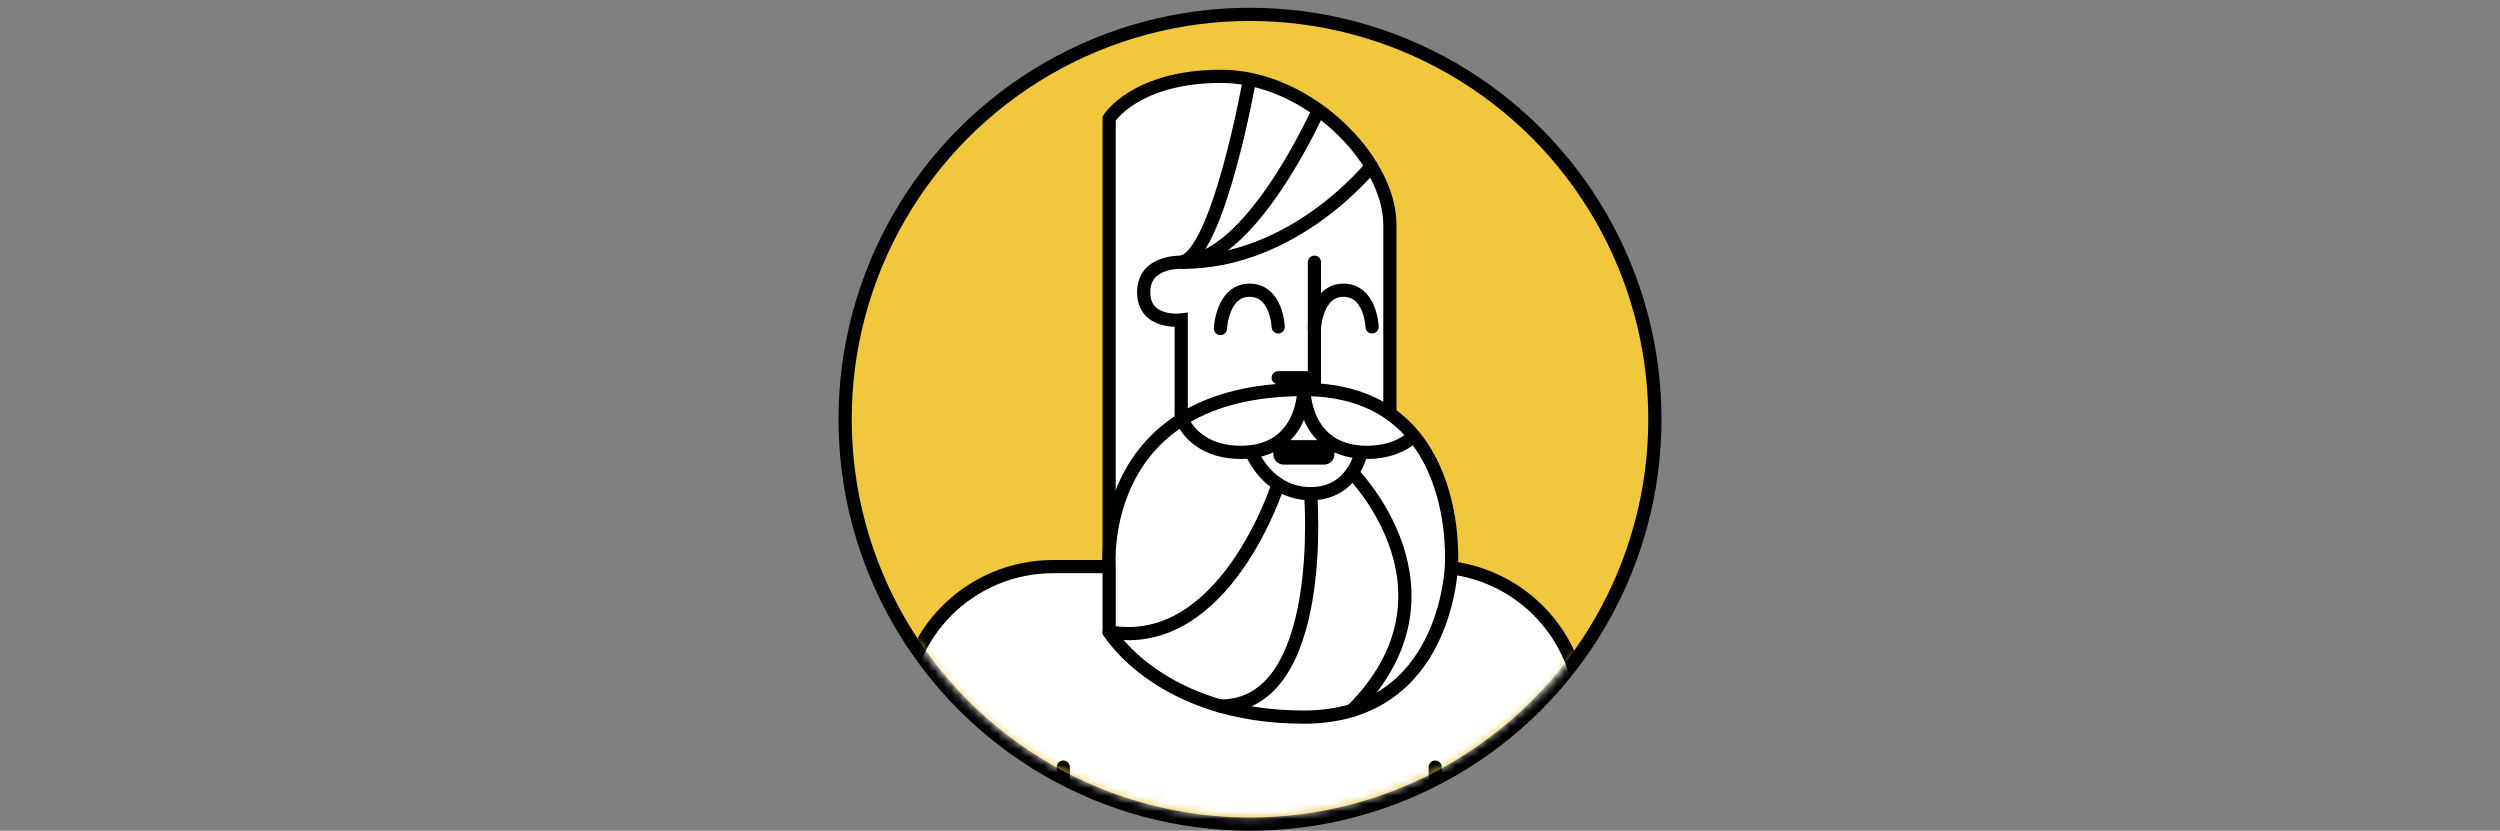 <svg width="322" height="107" viewBox="0 0 322 107" fill="none" xmlns="http://www.w3.org/2000/svg">
<rect x="0" y="0" width="322" height="107" fill="#808080" stroke="none"/>
<circle cx="161" cy="54" r="52.15" fill="#F0C73D" stroke="black" stroke-width="1.7"/>
<mask id="mask0_2627_1398" style="mask-type:alpha" maskUnits="userSpaceOnUse" x="109" y="1" width="104" height="105">
<path d="M110 53.396C109.999 62.356 112.36 71.157 116.846 78.912C121.333 86.667 127.785 93.102 135.553 97.567C143.32 102.032 152.128 104.369 161.087 104.343C170.046 104.317 178.84 101.928 186.581 97.418C190.417 95.181 195.478 91.166 198.586 88.031C201.694 84.897 202.856 82.661 205.076 78.826C208.969 72.058 211.254 64.487 211.755 56.695C212.255 48.904 210.958 41.102 207.963 33.892C204.968 26.682 200.356 20.258 194.482 15.114C188.609 9.971 181.631 6.247 174.089 4.229C166.547 2.212 158.642 1.956 150.985 3.48C143.328 5.005 136.124 8.269 129.93 13.021C123.735 17.773 118.717 23.886 115.261 30.887C111.805 37.888 110.005 45.589 110 53.396Z" fill="#F0C73D" stroke="black" stroke-width="1.7" stroke-miterlimit="10"/>
</mask>
<g mask="url(#mask0_2627_1398)">
<g clip-path="url(#clip0_2627_1398)">
<path d="M135.626 72.98H184.484C189.603 72.981 194.512 75.016 198.131 78.636C201.75 82.256 203.783 87.165 203.783 92.284V125.564H116.319V92.284C116.319 89.748 116.819 87.238 117.789 84.896C118.759 82.553 120.181 80.425 121.974 78.633C123.767 76.84 125.896 75.418 128.238 74.448C130.58 73.478 133.091 72.979 135.626 72.98V72.98Z" fill="white" stroke="black" stroke-width="1.7" stroke-miterlimit="10" stroke-linecap="round"/>
<path d="M142.856 72.829V15.264C142.856 15.264 146.221 9.832 157.297 9.832C168.373 9.832 179.017 20.476 179.017 28.945V53.124" fill="white"/>
<path d="M142.856 72.829V15.264C142.856 15.264 146.221 9.832 157.297 9.832C168.373 9.832 179.017 20.476 179.017 28.945V53.124" stroke="black" stroke-width="1.7" stroke-miterlimit="10"/>
<path d="M169.298 33.774V48.652H164.631" stroke="black" stroke-width="1.7" stroke-miterlimit="10" stroke-linecap="round"/>
<path d="M157.192 42.312C157.192 42.312 157.409 37.381 160.939 37.381C164.468 37.381 164.631 42.106 164.631 42.106" stroke="black" stroke-width="1.7" stroke-miterlimit="10" stroke-linecap="round"/>
<path d="M169.29 42.312C169.29 42.312 169.507 37.381 173.034 37.381C176.561 37.381 176.726 42.106 176.726 42.106" stroke="black" stroke-width="1.7" stroke-miterlimit="10" stroke-linecap="round"/>
<path d="M176.618 21.405C176.618 21.405 166.801 33.778 152.357 33.778C152.357 33.778 147.308 33.453 147.308 37.632C147.308 41.812 152.14 41.217 152.14 41.217V54.193" stroke="black" stroke-width="1.7" stroke-miterlimit="10" stroke-linecap="round"/>
<path d="M167.943 50.175C188.535 50.175 186.945 72.815 186.945 72.815C186.945 72.815 186.455 92.363 167.943 92.363C149.43 92.363 142.858 81.394 142.858 81.394V72.829C142.858 72.829 141.173 50.175 167.943 50.175Z" fill="white" stroke="black" stroke-width="1.7" stroke-miterlimit="10" stroke-linecap="round"/>
<path d="M167.941 50.175C167.941 50.175 167.993 58.264 159.797 58.264C155.365 58.264 152.929 55.903 152.14 53.731" stroke="black" stroke-width="1.7" stroke-miterlimit="10" stroke-linecap="round"/>
<path d="M167.942 50.175C167.942 50.175 167.887 58.264 176.086 58.264C178.697 58.264 180.631 57.438 181.927 56.312" stroke="black" stroke-width="1.7" stroke-miterlimit="10" stroke-linecap="round"/>
<path d="M136.95 125.499V98.808" stroke="black" stroke-width="1.7" stroke-miterlimit="10" stroke-linecap="round"/>
<path d="M184.861 125.499V98.808" stroke="black" stroke-width="1.7" stroke-miterlimit="10" stroke-linecap="round"/>
<path d="M160.938 10.253C160.938 10.253 156.878 33.069 152.124 33.774C161.083 33.774 169.752 14.305 169.752 14.305" stroke="black" stroke-width="1.7" stroke-miterlimit="10"/>
<path d="M161.171 58.179C161.171 58.179 163.233 63.582 168.808 63.582C174.382 63.582 175.325 58.179 175.325 58.179" stroke="black" stroke-width="1.7" stroke-miterlimit="10"/>
<path d="M174.157 60.881C174.157 60.881 189.444 76.206 174.157 91.493" stroke="black" stroke-width="1.7" stroke-miterlimit="10" stroke-linecap="round"/>
<path d="M168.81 63.583C168.81 63.583 171.055 90.942 157.192 90.942" stroke="black" stroke-width="1.7" stroke-miterlimit="10" stroke-linecap="round"/>
<path d="M164.629 62.368C164.629 62.368 157.804 83.998 142.856 81.391" stroke="black" stroke-width="1.7" stroke-miterlimit="10" stroke-linecap="round"/>
<path d="M170.544 56.692H165.335C164.6 56.692 164.004 57.288 164.004 58.024V58.511C164.004 59.246 164.6 59.842 165.335 59.842H170.544C171.279 59.842 171.875 59.246 171.875 58.511V58.024C171.875 57.288 171.279 56.692 170.544 56.692Z" fill="black"/>
</g>
</g>
<defs>
<clipPath id="clip0_2627_1398">
<rect width="97.785" height="117.741" fill="white" transform="translate(110 6.573)"/>
</clipPath>
</defs>
</svg>

